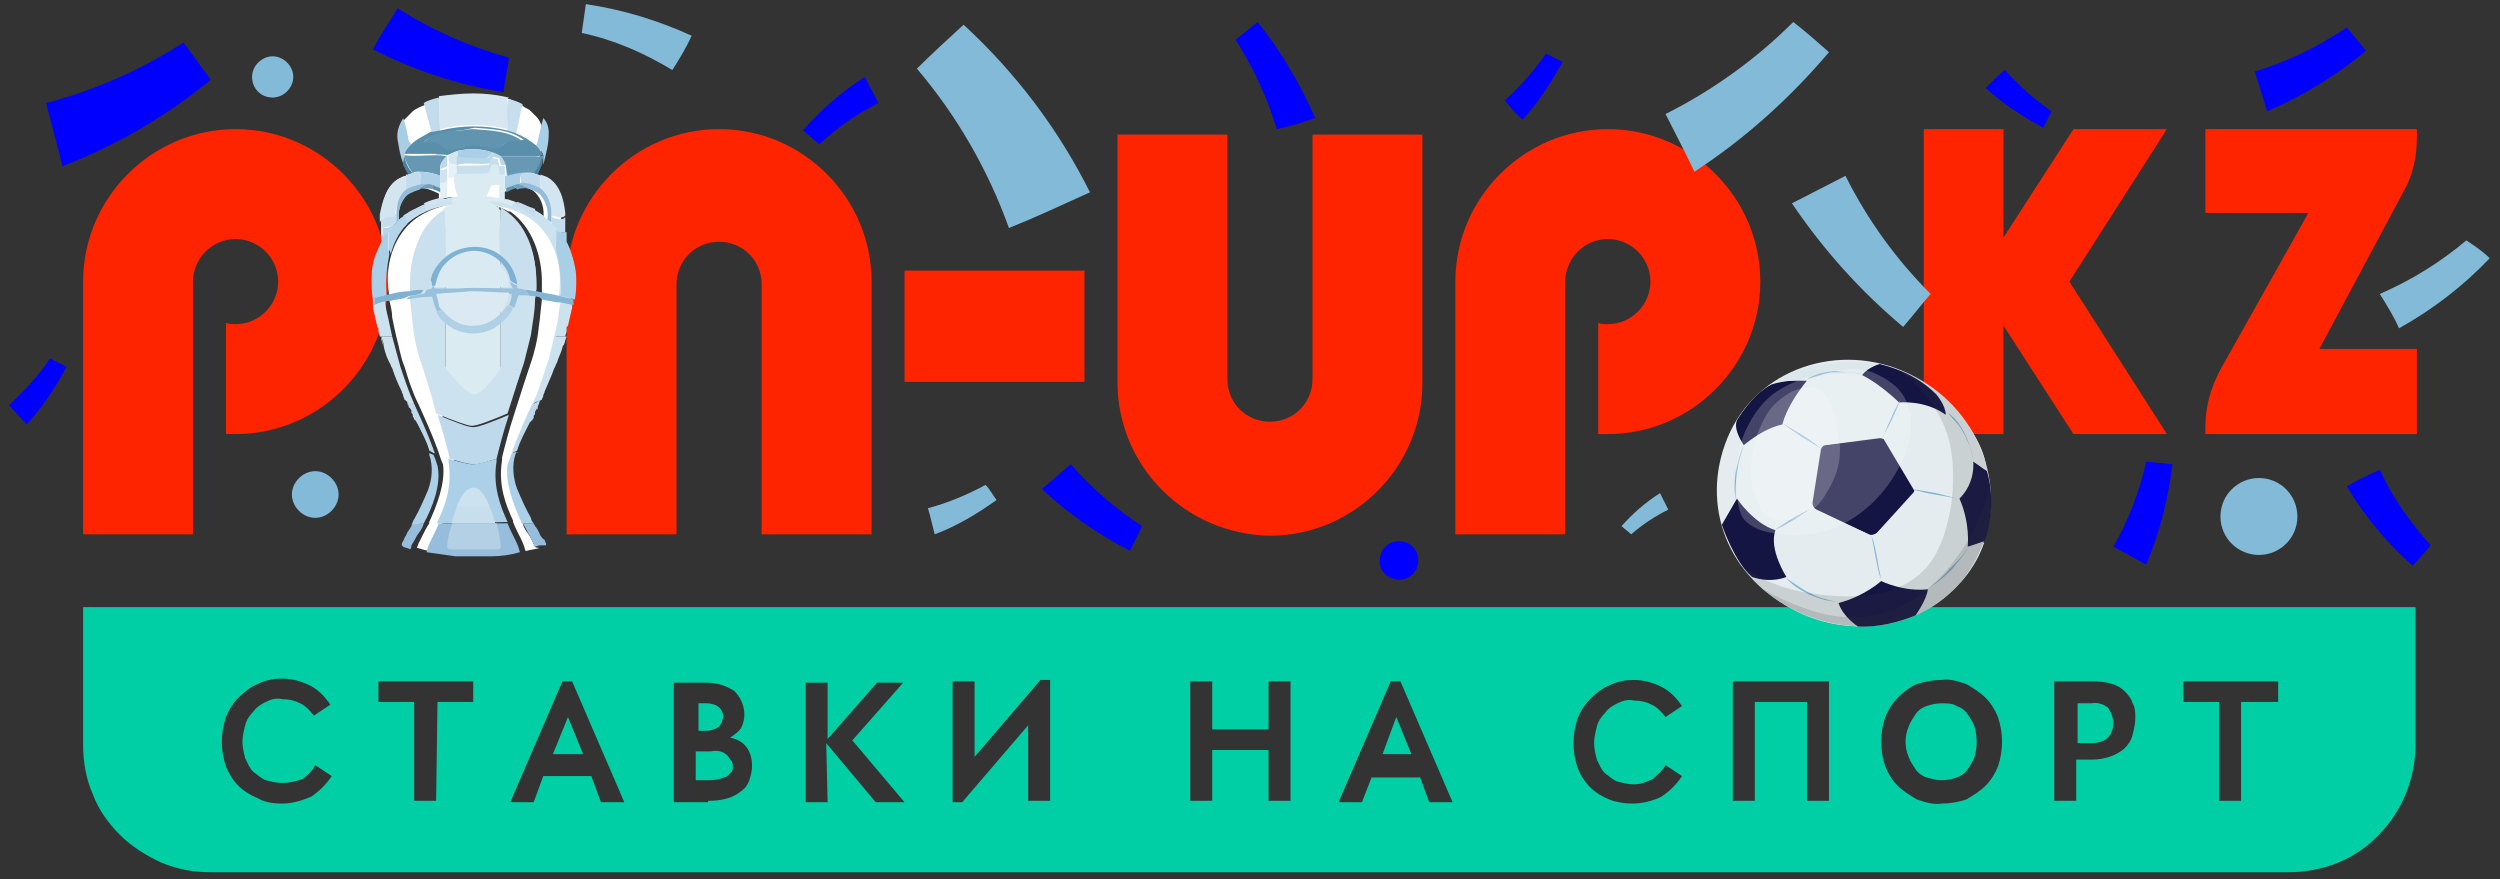 <svg width="182" height="64" viewBox="0 0 182 64" fill="none" xmlns="http://www.w3.org/2000/svg">
<rect x="0" y="0" width="182" height="64" fill="#333333" stroke="none"/>
<g clip-path="url(#clip0_429_656)">
<path d="M78.95 27.8V19.7H65.85V27.8H78.95Z" fill="#FF2400"/>
<path d="M17.15 31.6C23.25 31.6 28.25 26.6 28.25 20.5C28.25 14.4 23.25 9.4 17.15 9.4C11.05 9.4 6.05 14.4 6.05 20.5V38.9H14.05V31.1V20.5C14.05 18.8 15.45 17.4 17.15 17.4C18.85 17.4 20.25 18.8 20.25 20.5C20.25 22.2 18.85 23.6 17.15 23.6C16.95 23.6 16.65 23.6 16.45 23.5V31.6C16.65 31.6 16.85 31.6 17.15 31.6Z" fill="#FF2400"/>
<path d="M117.05 31.6C123.15 31.6 128.15 26.6 128.15 20.5C128.15 14.4 123.15 9.4 117.05 9.4C110.95 9.4 105.95 14.4 105.95 20.5V38.9H113.95V31.6V20.5C113.95 18.8 115.35 17.4 117.05 17.4C118.75 17.4 120.15 18.8 120.15 20.5C120.15 22.2 118.75 23.6 117.05 23.6C116.85 23.6 116.55 23.6 116.35 23.5V31.6C116.55 31.6 116.85 31.6 117.05 31.6Z" fill="#FF2400"/>
<path d="M63.45 20.5V38.9H55.45V20.7C55.45 19.9 55.15 19.1 54.55 18.5C53.95 17.9 53.15 17.6 52.35 17.6C51.55 17.6 50.75 17.9 50.15 18.5C49.55 19.1 49.25 19.9 49.25 20.7V31.1V38.9H41.25V20.5C41.25 14.4 46.25 9.4 52.35 9.4C58.45 9.4 63.45 14.4 63.45 20.5Z" fill="#FF2400"/>
<path d="M81.35 27.8V9.8H89.35V17.2V27.6C89.35 28.4 89.65 29.2 90.25 29.8C90.85 30.4 91.65 30.7 92.45 30.7C93.25 30.7 94.05 30.4 94.65 29.8C95.25 29.2 95.55 28.4 95.55 27.6V9.8H103.55V27.9C103.55 34 98.55 39 92.45 39C86.35 38.9 81.35 34 81.35 27.8Z" fill="#FF2400"/>
<path d="M150.95 31.6L145.85 23.7V31.6H140.05V9.4H145.85V17.3L150.95 9.4H157.75L150.65 20.5L157.75 31.6H150.95Z" fill="#FF2400"/>
<path d="M160.55 31.1C160.55 29.6 160.95 28.2 161.65 26.9L168.05 15.5H160.55V9.4H175.95V10C175.95 11.4 175.65 12.8 174.95 14L168.85 25.4H175.95V31.6H160.55V31.1Z" fill="#FF2400"/>
<path d="M6.05 44.2H175.45H175.85V54.2C175.85 56.7 174.85 59.1 173.15 60.8C171.45 62.6 169.05 63.5 166.55 63.5H15.35C14.15 63.5 12.95 63.3 11.75 62.8C10.65 62.3 9.55 61.6 8.75 60.8C7.85 59.9 7.15 58.9 6.75 57.8C6.25 56.7 6.05 55.4 6.05 54.2V44.2ZM20.55 58.5C21.25 58.5 21.95 58.3 22.65 58C23.25 57.6 23.75 57.1 24.15 56.5L22.95 55.7C22.75 56.1 22.45 56.4 22.05 56.7C21.45 56.9 21.05 57 20.55 57C20.15 57 19.75 56.9 19.35 56.8C19.05 56.7 18.75 56.4 18.45 56.2C18.15 55.9 18.05 55.6 17.85 55.2C17.75 54.8 17.65 54.4 17.65 54C17.65 53.6 17.75 53.2 17.85 52.8C17.95 52.4 18.15 52.1 18.45 51.8C18.65 51.5 18.95 51.3 19.35 51.1C19.75 50.9 20.15 50.8 20.55 50.9C21.05 50.9 21.45 51 21.85 51.2C22.25 51.4 22.55 51.7 22.85 52.1L24.05 51.3C23.65 50.7 23.15 50.2 22.55 49.9C21.95 49.6 21.25 49.4 20.55 49.4C19.95 49.4 19.35 49.5 18.75 49.8C18.25 50 17.75 50.4 17.35 50.8C16.95 51.2 16.65 51.7 16.45 52.2C16.25 52.8 16.15 53.4 16.15 54C16.15 54.6 16.25 55.2 16.45 55.8C16.65 56.3 16.95 56.8 17.35 57.2C17.75 57.6 18.25 57.9 18.75 58.1C19.25 58.4 19.85 58.5 20.55 58.5ZM31.85 51.1H34.45V49.6H27.55V51.1H30.15V58.3H31.75L31.85 51.1ZM43.05 56.5L43.75 58.4H45.45L41.65 49.6H40.95L37.15 58.4H38.85L39.55 56.5H43.05ZM51.55 58.3C52.55 58.3 53.35 58.1 53.95 57.6C54.25 57.4 54.45 57.1 54.55 56.8C54.65 56.5 54.75 56.1 54.75 55.8C54.75 55.3 54.65 54.8 54.35 54.4C54.05 54 53.65 53.8 53.15 53.7C53.45 53.5 53.75 53.3 53.95 53C54.15 52.6 54.25 52.1 54.15 51.6C54.05 51.1 53.85 50.7 53.45 50.3C52.85 49.9 52.15 49.7 51.45 49.7H49.05V58.4H51.55V58.3ZM60.15 54.1L63.75 58.4H65.85L62.05 53.9L65.75 49.7H63.85L60.25 53.8V49.7H58.65V58.4H60.25L60.15 54.1ZM74.85 58.3H76.45V49.5H75.75L70.95 55.1V49.6H69.35V58.4H70.05L74.85 52.8V58.3ZM92.35 58.3H93.95V49.6H92.35V53.1H88.25V49.6H86.65V58.3H88.25V54.6H92.35V58.3ZM103.35 56.5L104.05 58.4H105.75L101.95 49.6H101.25L97.45 58.4H99.15L99.85 56.6H103.35V56.5ZM118.85 58.5C119.55 58.5 120.35 58.3 120.95 58C121.55 57.6 122.05 57.1 122.45 56.5L121.25 55.7C121.05 56.1 120.65 56.4 120.35 56.7C119.95 56.9 119.45 57.1 118.95 57.1C118.55 57.1 118.15 57 117.75 56.9C117.45 56.8 117.15 56.5 116.85 56.3C116.55 56 116.45 55.7 116.25 55.3C116.15 54.9 116.05 54.5 116.05 54.1C116.05 53.7 116.15 53.3 116.25 52.9C116.35 52.5 116.55 52.2 116.85 51.9C117.05 51.6 117.35 51.4 117.75 51.2C118.15 51 118.55 50.9 118.95 51C119.45 51 119.85 51.1 120.25 51.3C120.65 51.5 120.95 51.8 121.25 52.2L122.45 51.4C122.05 50.8 121.55 50.3 120.95 50C120.35 49.7 119.65 49.5 118.95 49.5C118.35 49.5 117.75 49.6 117.15 49.9C116.65 50.1 116.15 50.5 115.75 50.9C115.35 51.3 115.05 51.8 114.85 52.3C114.65 52.9 114.55 53.5 114.55 54.1C114.55 54.7 114.65 55.3 114.85 55.9C115.05 56.4 115.35 56.9 115.75 57.3C116.15 57.7 116.65 58 117.15 58.2C117.65 58.4 118.25 58.5 118.85 58.5ZM131.55 58.3H133.15V49.6H126.15V58.3H127.75V51.1H131.55V58.3ZM144.55 57.2C144.95 56.8 145.25 56.3 145.45 55.8C145.65 55.2 145.75 54.6 145.75 54C145.75 53.4 145.65 52.8 145.45 52.2C145.25 51.7 144.95 51.2 144.55 50.8C144.15 50.4 143.65 50.1 143.15 49.8C142.55 49.6 141.95 49.4 141.35 49.5C140.75 49.5 140.15 49.6 139.55 49.8C139.05 50 138.55 50.4 138.15 50.8C137.75 51.2 137.45 51.7 137.25 52.2C137.05 52.8 136.95 53.4 136.95 54C136.95 54.6 137.05 55.2 137.25 55.8C137.45 56.3 137.75 56.8 138.15 57.2C138.55 57.6 139.05 57.9 139.55 58.2C140.15 58.4 140.75 58.6 141.35 58.5C141.95 58.5 142.55 58.4 143.15 58.2C143.65 57.9 144.15 57.6 144.55 57.2ZM152.25 55.3C153.25 55.3 154.05 55 154.65 54.5C154.95 54.2 155.15 53.9 155.25 53.5C155.35 53.1 155.45 52.7 155.45 52.3C155.45 51.9 155.45 51.5 155.25 51.2C155.15 50.8 154.85 50.5 154.65 50.3C154.15 49.8 153.35 49.6 152.25 49.6H149.55V58.3H151.15V55.3H152.25ZM163.15 51.1H165.85V49.6H158.95V51.1H161.55V58.3H163.15V51.1ZM142.45 51.4C142.75 51.5 143.05 51.7 143.25 52C143.45 52.3 143.65 52.6 143.75 52.9C143.95 53.6 143.95 54.4 143.75 55.1C143.65 55.4 143.45 55.7 143.25 56C143.05 56.3 142.75 56.5 142.45 56.6C142.15 56.7 141.75 56.8 141.35 56.8C140.95 56.8 140.65 56.7 140.25 56.6C139.95 56.5 139.65 56.3 139.45 56C139.25 55.7 139.05 55.4 138.95 55.1C138.65 54.4 138.65 53.6 138.95 52.9C139.05 52.6 139.25 52.3 139.45 52C139.65 51.7 139.95 51.5 140.25 51.4C140.55 51.3 140.95 51.2 141.35 51.2C141.75 51.2 142.15 51.2 142.45 51.4ZM40.25 54.9H42.45L41.35 52.2L40.25 54.9ZM51.75 54.7H50.65V56.8H51.65C52.05 56.8 52.55 56.7 52.95 56.5C53.05 56.4 53.15 56.3 53.25 56.2C53.35 56.1 53.35 55.9 53.35 55.8C53.35 55.7 53.35 55.5 53.25 55.4C53.15 55.3 53.05 55.1 52.95 55C52.65 54.7 52.25 54.6 51.75 54.7ZM100.65 54.9H102.75L101.65 52.2L100.65 54.9ZM52.55 52.6C52.45 52.7 52.45 52.8 52.35 52.9C52.05 53.1 51.75 53.2 51.45 53.2H50.85V51.2H51.45C51.75 51.2 52.15 51.3 52.35 51.5C52.45 51.6 52.55 51.7 52.55 51.8C52.65 51.9 52.65 52.1 52.65 52.2C52.65 52.3 52.55 52.5 52.55 52.6ZM152.25 51.2H151.25V54.1H152.25C152.65 54.1 153.15 54 153.45 53.7C153.75 53.4 153.85 53 153.85 52.6C153.85 52.2 153.65 51.8 153.45 51.5C153.15 51.3 152.75 51.1 152.25 51.2Z" fill="#00CFA6"/>
<path d="M92.95 9.4C92.25 7.1 91.25 4.9 89.95 2.9C90.45 2.5 91.05 2 91.55 1.6C93.25 3.7 94.65 6.1 95.75 8.6C94.85 8.9 93.95 9.2 92.95 9.4Z" fill="#0000FF"/>
<path d="M73.45 16.6C71.95 12.4 69.65 8.4 66.75 5C67.85 3.9 68.95 2.9 70.15 1.8C73.95 5.3 77.05 9.4 79.35 14C77.35 14.9 75.45 15.8 73.45 16.6Z" fill="#82BAD8"/>
<path d="M109.55 7.3C110.65 6.3 111.65 5.2 112.55 3.9C112.95 4.1 113.35 4.3 113.75 4.5C112.95 6 111.95 7.5 110.85 8.7C110.35 8.3 109.95 7.8 109.55 7.3Z" fill="#0000FF"/>
<path d="M77.95 33.8C79.45 35.5 81.25 37.1 83.15 38.3C82.85 38.9 82.55 39.5 82.25 40.1C79.95 38.9 77.75 37.4 75.85 35.6C76.55 35 77.25 34.4 77.95 33.8Z" fill="#0000FF"/>
<path d="M67.55 37C69.05 36.6 70.45 36 71.75 35.3C72.05 35.6 72.25 36 72.55 36.4C71.15 37.4 69.65 38.3 68.05 38.9C67.85 38.2 67.75 37.6 67.55 37Z" fill="#82BAD8"/>
<path d="M145.95 5.1C146.95 6.2 148.05 7.2 149.35 8.1C149.15 8.5 148.95 8.9 148.75 9.3C147.25 8.5 145.75 7.5 144.55 6.4C145.05 5.9 145.45 5.5 145.95 5.1Z" fill="#0000FF"/>
<path d="M0.65 29.5C1.75 28.5 2.75 27.4 3.65 26.1C4.05 26.3 4.45 26.5 4.85 26.7C4.05 28.2 3.05 29.7 1.95 30.9C1.45 30.4 1.05 29.9 0.65 29.5Z" fill="#0000FF"/>
<path d="M173.25 34.2C174.15 36.2 175.45 38 176.95 39.7C176.55 40.2 176.05 40.7 175.65 41.2C173.75 39.5 172.15 37.6 170.85 35.4C171.55 35 172.35 34.6 173.25 34.2Z" fill="#0000FF"/>
<path d="M153.85 39.8C154.95 37.9 155.75 35.8 156.25 33.6C156.85 33.7 157.55 33.7 158.15 33.8C157.85 36.3 157.25 38.7 156.25 41.1C155.45 40.7 154.65 40.2 153.85 39.8Z" fill="#0000FF"/>
<path d="M63.95 7.5C62.35 8.3 60.95 9.3 59.65 10.5C59.25 10.2 58.85 9.8 58.45 9.5C59.75 8 61.25 6.7 62.95 5.6C63.25 6.2 63.65 6.9 63.95 7.5Z" fill="#0000FF"/>
<path d="M121.45 37.1C120.45 37.6 119.55 38.2 118.75 38.9C118.55 38.7 118.25 38.5 118.05 38.3C118.85 37.4 119.75 36.6 120.85 35.9C121.05 36.3 121.25 36.7 121.45 37.1Z" fill="#82BAD8"/>
<path d="M164.15 5.2C166.55 4.5 168.75 3.4 170.85 2C171.35 2.6 171.75 3.1 172.25 3.7C170.05 5.5 167.65 7 165.05 8.1C164.75 7.1 164.45 6.2 164.15 5.2Z" fill="#0000FF"/>
<path d="M134.35 12.8C135.95 16 138.05 18.9 140.55 21.4C139.85 22.2 139.25 23 138.55 23.8C135.45 21.2 132.75 18.2 130.45 14.8C131.85 14.1 133.15 13.4 134.35 12.8Z" fill="#82BAD8"/>
<path d="M3.35 7.5C6.85 6.6 10.25 5.1 13.35 3.1C14.05 4 14.65 4.9 15.35 5.8C12.05 8.5 8.45 10.6 4.55 12.1C4.15 10.5 3.75 9 3.35 7.5Z" fill="#0000FF"/>
<path d="M48.95 5.1C46.95 3.9 44.75 2.9 42.35 2.4C42.45 1.7 42.55 1 42.65 0.3C45.35 0.7 47.95 1.5 50.35 2.6C49.95 3.5 49.45 4.3 48.95 5.1Z" fill="#82BAD8"/>
<path d="M121.25 8.3C124.65 6.6 127.85 4.3 130.55 1.6C131.45 2.3 132.25 3 133.15 3.8C130.35 7.1 127.05 10.1 123.35 12.5C122.65 11 121.95 9.7 121.25 8.3Z" fill="#82BAD8"/>
<path d="M173.25 21.4C175.55 20.4 177.65 19.1 179.55 17.5C180.15 17.9 180.75 18.3 181.25 18.8C179.35 20.8 177.15 22.5 174.65 23.9C174.25 23 173.75 22.2 173.25 21.4Z" fill="#82BAD8"/>
<path d="M28.95 0.6C31.45 2.2 34.15 3.4 37.05 4.2C36.95 5 36.75 5.9 36.65 6.7C33.35 6.2 30.15 5.1 27.15 3.6C27.65 2.6 28.35 1.6 28.95 0.6Z" fill="#0000FF"/>
<path d="M164.45 40.4C165.95 40.4 167.25 39.2 167.25 37.6C167.25 36.1 166.05 34.8 164.45 34.8C162.95 34.8 161.65 36 161.65 37.6C161.65 39.2 162.95 40.4 164.45 40.4Z" fill="#82BAD8"/>
<path d="M101.85 42.2C102.65 42.2 103.25 41.6 103.25 40.8C103.25 40 102.65 39.4 101.85 39.4C101.05 39.4 100.45 40 100.45 40.8C100.35 41.5 101.05 42.2 101.85 42.2Z" fill="#0000FF"/>
<path d="M22.95 37.7C23.85 37.7 24.65 36.9 24.65 36C24.65 35.1 23.85 34.3 22.95 34.3C22.05 34.3 21.25 35.1 21.25 36C21.25 36.9 22.05 37.7 22.95 37.7Z" fill="#82BAD8"/>
<path d="M19.85 7.1C20.65 7.1 21.35 6.4 21.35 5.6C21.35 4.8 20.65 4.1 19.85 4.1C19.05 4.1 18.35 4.8 18.35 5.6C18.35 6.4 18.95 7.1 19.85 7.1Z" fill="#82BAD8"/>
<path d="M144.05 40.3C141.85 45.1 136.05 47 130.85 44.5C125.75 42.1 123.75 36.8 125.75 31.9C127.85 26.8 133.95 24.8 138.95 27.2C144.05 29.6 146.35 35.5 144.05 40.3Z" fill="#E4ECEF"/>
<path d="M136.85 31.9L132.95 32.4C132.75 32.4 132.55 32.6 132.55 32.8L131.95 36.6C131.95 36.8 132.05 37 132.25 37.1L136.05 38.9C136.25 39 136.45 38.9 136.65 38.8L139.25 36C139.35 35.8 139.45 35.6 139.35 35.4L137.45 32.1C137.15 32 137.05 31.9 136.85 31.9Z" fill="#151544"/>
<path d="M132.55 32.5L129.75 30.8C128.55 31.2 127.85 31.5 126.95 32.3C126.55 33.3 126.25 35 126.35 36.2C127.05 37.2 127.95 38.1 129.15 38.5L131.75 36.9L132.55 32.5Z" fill="#E4ECEF"/>
<path d="M139.35 35.8L142.65 36.4C143.15 37.5 143.35 38.8 143.25 39.9C142.75 40.9 141.45 42.1 140.45 42.8C139.25 42.9 138.15 42.7 136.95 42.2L136.45 39L139.35 35.8Z" fill="#E4ECEF"/>
<path d="M137.05 31.8L138.25 29.2C137.45 28.3 136.55 27.7 135.55 27.2C134.45 27 132.45 27.1 131.55 27.6C130.85 28.5 129.95 29.6 129.85 30.7L132.75 32.4L137.05 31.8Z" fill="#E4ECEF"/>
<path d="M131.85 37L129.15 38.6C128.85 39.2 129.35 40.9 129.95 42C130.85 42.8 132.55 43.7 133.75 43.8C134.95 43.5 135.95 43.1 136.85 42.2L136.25 39L131.85 37Z" fill="#E4ECEF"/>
<path d="M139.35 35.7L142.65 36.4C143.35 35.7 143.65 34.7 143.65 33.7C143.55 32.3 142.65 30.9 141.75 30.2C140.85 29.6 139.45 29.2 138.35 29.3L137.15 32L139.35 35.7Z" fill="#E4ECEF"/>
<path d="M131.55 27.7C131.55 27.7 130.05 27.6 128.95 28C127.55 28.7 126.45 30.6 126.45 30.6C126.15 31.3 126.95 32.4 126.95 32.4C127.95 31.6 128.85 31.1 129.75 30.9C130.05 29.8 130.75 28.7 131.55 27.7Z" fill="#151544"/>
<path d="M126.45 36.3C126.45 36.3 127.65 38.1 129.25 38.6C128.75 40 130.05 42 130.05 42C130.05 42 128.95 42.5 127.55 42C126.25 40.9 125.35 38.2 125.35 38.2L126.45 36.3Z" fill="#151544"/>
<path d="M127.55 42.1C127.55 42.1 128.95 42.5 130.05 42.1C132.05 43.9 133.85 43.9 133.85 43.9C133.85 43.9 133.95 44.8 135.25 45.6C130.35 45.5 127.55 42.1 127.55 42.1Z" fill="#E4ECEF"/>
<path d="M139.45 44.8C139.45 44.8 140.25 43.7 140.35 42.9C138.55 43.1 136.95 42.3 136.95 42.3C136.95 42.3 135.75 43.4 133.85 43.9C134.15 44.9 135.25 45.6 135.25 45.6C136.65 45.7 138.25 45.3 139.45 44.8Z" fill="#151544"/>
<path d="M144.45 39.5L143.25 39.9C143.25 39.9 142.05 41.9 140.45 42.8C140.35 43.6 139.55 44.7 139.55 44.7C139.55 44.7 143.15 43.3 144.45 39.5Z" fill="#E4ECEF"/>
<path d="M144.65 34.3L143.65 33.6C143.65 33.6 143.85 35.1 142.65 36.3C143.45 38.1 143.25 39.8 143.25 39.8L144.45 39.4C144.45 39.5 145.45 37 144.65 34.3Z" fill="#151544"/>
<path d="M140.95 28.5C140.95 28.5 141.65 29.2 141.65 30C143.75 32.1 143.55 33.5 143.55 33.5L144.55 34.2C144.65 34.3 144.75 31.8 140.95 28.5Z" fill="#E4ECEF"/>
<path d="M136.85 26.5C136.85 26.5 136.05 26.7 135.55 27.3C136.95 28 138.25 29.3 138.25 29.3C138.25 29.3 140.15 29.1 141.65 30.2C141.65 29.5 140.95 28.7 140.95 28.7C139.85 27.6 138.45 26.9 136.85 26.5Z" fill="#151544"/>
<path d="M129.05 27.9C129.05 27.9 131.75 25.8 136.85 26.5C136.15 26.4 135.55 27.3 135.55 27.3C133.95 27.1 132.65 27.2 131.55 27.7C130.65 27.7 129.75 27.7 129.05 27.9Z" fill="#DCE7EB"/>
<path d="M138.35 29.1C138.15 29.6 137.95 30.1 137.75 30.5C137.55 31 137.25 31.4 137.05 31.9C137.25 31.4 137.45 30.9 137.65 30.5C137.85 30 138.05 29.6 138.35 29.1Z" fill="#85B5D5"/>
<path d="M139.25 35.6C139.85 35.7 140.35 35.8 140.95 35.9C141.45 36 142.05 36.2 142.55 36.3C141.95 36.2 141.45 36.1 140.85 36C140.25 35.9 139.75 35.8 139.25 35.6Z" fill="#85B5D5"/>
<path d="M143.65 33.6C143.65 33.3 143.55 32.9 143.45 32.6C143.35 32.3 143.15 32 143.05 31.7C142.85 31.4 142.75 31.1 142.45 30.8C142.15 30.5 142.05 30.3 141.75 30C142.35 30.4 142.75 31 143.05 31.6C143.35 32.3 143.65 32.9 143.65 33.6Z" fill="#85B5D5"/>
<path d="M135.55 27.2C135.25 27.2 134.85 27.1 134.55 27.1C134.25 27.1 133.85 27.1 133.55 27.1C133.25 27.1 132.85 27.2 132.55 27.3C132.25 27.4 131.85 27.5 131.55 27.6C132.15 27.2 132.85 27.1 133.55 27C134.15 27.1 134.85 27.1 135.55 27.2Z" fill="#85B5D5"/>
<path d="M126.95 32.4C126.85 32.7 126.75 33 126.65 33.4C126.55 33.7 126.55 34 126.45 34.4C126.35 35.1 126.35 35.7 126.35 36.4C126.25 35.7 126.25 35.1 126.35 34.4C126.55 33.6 126.65 33 126.95 32.4Z" fill="#85B5D5"/>
<path d="M143.25 39.9C142.95 40.5 142.45 41 142.05 41.5C141.55 42 141.05 42.4 140.45 42.8C140.95 42.4 141.55 41.9 141.95 41.4C142.15 41.2 142.45 40.9 142.65 40.7C142.85 40.5 143.05 40.2 143.25 39.9Z" fill="#85B5D5"/>
<path d="M130.05 42.1C130.35 42.3 130.65 42.5 130.95 42.7C131.25 42.9 131.55 43.1 131.85 43.2C132.15 43.4 132.45 43.5 132.85 43.6C133.15 43.7 133.55 43.8 133.85 43.8C133.15 43.8 132.45 43.6 131.75 43.3C131.15 43 130.45 42.6 130.05 42.1Z" fill="#85B5D5"/>
<path d="M129.75 30.8C130.25 31.1 130.75 31.4 131.25 31.7C131.75 32 132.25 32.4 132.65 32.7C132.15 32.4 131.65 32.1 131.15 31.8C130.75 31.5 130.25 31.2 129.75 30.8Z" fill="#85B5D5"/>
<path d="M129.15 38.6C129.65 38.3 130.05 38 130.55 37.7C131.05 37.4 131.55 37.2 132.05 36.9C131.55 37.2 131.15 37.5 130.65 37.8C130.15 38.1 129.65 38.4 129.15 38.6Z" fill="#85B5D5"/>
<path d="M136.95 42.2C136.75 41.7 136.65 41.1 136.55 40.6C136.45 40.1 136.35 39.5 136.25 39C136.45 39.5 136.55 40.1 136.65 40.6C136.75 41.2 136.85 41.7 136.95 42.2Z" fill="#85B5D5"/>
<path opacity="0.15" d="M138.95 27.2C138.75 27.1 138.55 27 138.35 27C140.15 28.4 141.45 30.2 141.95 32.3C142.25 33.7 142.25 35.2 142.05 36.7C141.75 38.6 141.15 40.6 139.75 41.8C138.15 43.2 135.95 43.5 133.85 43.4C131.95 43.3 130.15 43 128.45 42.2C127.85 41.9 127.35 41.6 126.75 41.2C127.75 42.6 129.15 43.7 130.85 44.5C136.15 47 141.85 45.1 144.05 40.3C146.35 35.6 144.05 29.6 138.95 27.2Z" fill="#36393B"/>
<path opacity="0.15" d="M144.05 40.3C144.85 38.6 145.05 36.8 144.85 35.1C144.85 35.3 144.85 35.5 144.75 35.7C144.55 36.9 143.95 38.1 143.35 39.2C141.85 41.8 139.45 44.2 136.45 44.8C134.75 45.1 133.05 44.9 131.45 44.3C130.25 43.9 129.25 43.4 128.15 42.8C128.95 43.5 129.75 44.1 130.75 44.5C136.05 47 141.85 45.1 144.05 40.3Z" fill="#36393B"/>
<path opacity="0.2" d="M133.35 27C131.95 27.3 130.55 27.7 129.35 28.5C128.15 29.3 127.35 30.6 126.85 31.9C126.35 33.3 126.35 34.7 126.45 36.2C126.55 36.8 126.65 37.5 127.05 37.9C127.55 38.4 128.25 38.7 129.05 38.8C130.25 39 131.55 39 132.75 38.7C135.25 38 137.35 36 138.45 33.6C139.05 32.4 139.35 31 138.95 29.7C138.65 28.5 137.75 27.8 136.75 27.3C135.55 26.7 134.65 26.8 133.35 27Z" fill="white"/>
<path opacity="0.2" d="M128.95 29.7C128.45 30.3 128.15 31.1 127.85 31.8C127.35 33.5 127.25 35.4 128.15 36.9C128.35 37.2 128.45 37.5 128.75 37.6C129.05 37.8 129.45 37.9 129.75 37.9C130.55 37.9 131.35 37.6 131.95 37.1C132.35 36.8 132.75 36.3 132.95 35.9C133.55 35 133.95 33.9 133.95 32.8C133.95 32 133.75 31.3 133.65 30.6C133.55 30 133.35 29.5 133.05 29C132.85 28.7 132.65 28.4 132.25 28.3C131.65 28 131.05 28.3 130.45 28.5C129.95 28.8 129.35 29.2 128.95 29.7Z" fill="white"/>
<path d="M39.65 15.8C39.45 15.6 39.25 15.5 38.95 15.3C39.25 15.5 39.45 15.7 39.65 15.8Z" fill="white"/>
<path d="M29.75 29.6C29.75 29.5 29.65 29.4 29.65 29.4C29.75 29.4 29.75 29.5 29.75 29.6Z" fill="white"/>
<path d="M30.05 30.1C29.95 30 29.95 30 30.05 30.1V30.1Z" fill="white"/>
<path d="M37.65 32.9V33C37.55 32.9 37.65 32.9 37.65 32.9Z" fill="white"/>
<path d="M29.05 16C28.95 15.3 29.15 14.6 29.65 14.1C29.95 13.9 30.25 13.8 30.55 13.7C30.75 13.7 31.05 13.7 31.25 13.8C31.55 13.9 31.75 14 31.95 14.1C31.95 14.2 31.95 14.4 31.95 14.5C31.95 14.5 31.95 14.5 32.05 14.5C32.45 14.4 32.95 14.3 32.95 14.4C33.35 14.4 33.75 14.4 34.25 14.4C34.75 14.4 35.25 14.4 35.55 14.4C35.65 14.4 36.15 14.5 36.45 14.5C36.45 14.5 36.45 14.5 36.55 14.5C36.55 14.5 36.55 14.5 36.65 14.5C36.65 14.4 36.65 14.2 36.65 14C36.85 13.9 37.15 13.8 37.35 13.7C37.55 13.7 37.85 13.6 38.05 13.6C38.35 13.6 38.75 13.8 38.95 14C39.45 14.5 39.65 15.2 39.55 15.9C40.15 16.4 40.55 17 40.95 17.6C40.95 17.5 40.95 17.5 40.85 17.5C40.85 17.3 40.85 17 40.85 16.8V15.7C40.85 15.6 40.85 15.5 40.85 15.5C40.75 14.5 40.45 13.4 39.55 12.9C39.35 12.8 39.25 12.7 39.05 12.7L38.85 12.6C39.05 12.4 39.15 12.2 39.15 11.9V11.8V12C39.35 11.3 39.55 10.5 39.55 9.7C39.55 9.3 39.35 8.9 39.15 8.6C38.95 8.4 38.75 8.2 38.55 8C38.35 7.9 38.15 7.8 38.05 7.7C37.95 7.6 37.85 7.6 37.65 7.5C37.35 7.3 37.05 7.2 36.65 7.1C36.45 7 35.85 6.9 35.35 6.9C35.15 6.9 34.85 6.9 34.45 6.9C33.55 6.9 33.15 7 33.15 7C32.75 7 32.35 7 31.95 7.2C31.65 7.3 31.25 7.4 30.95 7.6C30.85 7.7 30.75 7.7 30.55 7.8C30.35 7.9 30.15 8 30.05 8.1C29.85 8.3 29.65 8.5 29.45 8.7C29.15 9 29.05 9.4 29.05 9.8C29.05 10.6 29.25 11.3 29.45 12.1V12C29.55 12.2 29.65 12.5 29.75 12.7L29.55 12.8C29.35 12.9 29.25 12.9 29.05 13C28.15 13.5 27.85 14.6 27.75 15.6C27.75 15.7 27.75 15.8 27.75 15.8C27.75 16.2 27.75 16.5 27.75 16.9C27.75 17.1 27.75 17.3 27.75 17.5C28.15 16.9 28.55 16.4 29.05 16Z" fill="white"/>
<path d="M39.15 29.7C39.15 29.7 39.15 29.8 39.05 29.8C39.05 29.8 39.05 29.7 39.15 29.7Z" fill="white"/>
<path d="M38.95 39.8C38.95 39.8 38.95 39.7 38.85 39.6C38.75 39.4 38.65 39.2 38.55 39C38.35 38.7 38.15 38.5 38.05 38.1C38.05 38.1 38.05 38.1 38.05 38C37.55 37 36.85 35.2 37.05 33.8C37.15 33.5 37.25 33.2 37.35 33C37.35 32.9 37.45 32.8 37.45 32.7C37.85 31.6 38.35 30.5 38.85 29.4C39.25 28.5 39.55 27.6 39.85 26.7C40.05 26 40.25 25.2 40.45 24.5C40.55 24 40.65 23.6 40.75 23.1C40.85 22.7 40.95 22.3 40.95 21.9C41.05 21.5 41.05 21.1 41.05 20.7C41.05 19.3 40.75 17.8 39.85 16.7C39.05 15.7 37.85 15.1 36.65 14.9C35.95 14.8 35.35 14.7 34.65 14.7C33.95 14.7 33.35 14.8 32.65 14.9C31.35 15.2 30.25 15.7 29.45 16.7C28.55 17.8 28.15 19.3 28.25 20.7C28.25 21.1 28.35 21.5 28.35 21.9C28.45 22.3 28.55 22.7 28.55 23.1C28.65 23.6 28.75 24.1 28.85 24.5C29.05 25.2 29.15 26 29.45 26.7C29.75 27.7 30.05 28.6 30.45 29.4C30.95 30.5 31.45 31.6 31.85 32.7C31.85 32.8 31.95 32.9 31.95 33C32.05 33.3 32.15 33.6 32.25 33.8C32.45 35.2 31.75 36.9 31.25 38C31.25 38 31.25 38 31.25 38.1C31.05 38.4 30.95 38.6 30.75 39C30.65 39.2 30.55 39.4 30.45 39.6C30.45 39.7 30.35 39.8 30.35 39.9C30.45 39.9 30.45 39.9 30.45 39.9C30.75 40 31.05 40.1 31.35 40.1C31.55 39.3 31.85 39 32.25 38V37.9C32.75 36.8 33.35 35.3 33.05 33.5C33.05 33.4 33.05 33.4 33.05 33.3C32.85 32.5 32.55 31.3 32.15 30.1C31.65 28.5 31.15 27 31.05 26.4C31.05 26.4 30.85 25.6 30.55 24.4C30.45 23.6 30.25 22.7 30.25 21.8C30.25 21.4 30.25 20.9 30.25 20.5C30.25 18.8 30.85 16.6 32.55 15.4C32.65 15.3 32.75 15.3 32.85 15.2C33.45 14.9 34.05 14.7 34.85 14.7C35.55 14.8 36.25 15 36.85 15.3C36.95 15.4 37.05 15.4 37.15 15.4C38.85 16.6 39.45 18.8 39.45 20.5C39.45 21 39.45 21.4 39.45 21.8C39.35 22.8 39.25 23.7 39.15 24.4C38.95 25.6 38.65 26.4 38.65 26.4C38.45 27 37.95 28.5 37.45 30.1C37.05 31.3 36.75 32.5 36.55 33.3C36.55 33.4 36.55 33.4 36.55 33.5C36.25 35.4 36.85 36.8 37.35 37.9V38C37.75 39 38.05 39.3 38.25 40.1H38.35C38.65 40 38.95 40 39.25 39.9H39.35C38.95 39.9 38.95 39.8 38.95 39.8Z" fill="white"/>
<path d="M29.45 28.8C29.55 29 29.55 29.1 29.65 29.3C29.65 29.2 29.55 29.2 29.55 29.1C29.55 29.1 29.55 28.9 29.45 28.8Z" fill="white"/>
<path d="M27.65 24.1C27.75 24.5 27.85 24.9 27.95 25.3C27.85 25 27.75 24.8 27.75 24.5C27.75 24.3 27.75 24.2 27.65 24.1Z" fill="white"/>
<path d="M31.95 38.1C31.55 39.1 31.25 39.4 31.05 40.2C31.75 40.3 32.45 40.4 33.15 40.5C33.15 40.5 33.65 40.5 34.45 40.5C34.75 40.5 35.05 40.5 35.35 40.5C35.55 40.5 35.75 40.5 35.75 40.5C36.45 40.5 37.15 40.4 37.85 40.2C37.65 39.4 37.35 39.1 36.95 38.1H31.95Z" fill="#96BEDC"/>
<path d="M30.35 39C30.55 38.7 30.75 38.5 30.85 38.1H30.05C30.05 38.2 29.95 38.2 29.95 38.3C29.85 38.5 29.65 38.7 29.55 39C29.45 39.1 29.45 39.2 29.35 39.4C29.25 39.5 29.25 39.6 29.25 39.7C29.25 39.7 29.25 39.7 29.35 39.8C29.55 39.9 29.75 39.9 29.85 40C29.95 39.9 29.95 39.8 29.95 39.7C30.15 39.4 30.25 39.2 30.35 39Z" fill="#96BEDC"/>
<path d="M38.95 39.9C39.05 39.9 39.15 39.8 39.35 39.8C39.25 39.8 39.15 39.9 38.95 39.9Z" fill="#96BEDC"/>
<path d="M38.95 39.8V39.7C38.85 39.7 38.85 39.7 38.95 39.8Z" fill="#96BEDC"/>
<path d="M38.05 38.1C38.25 38.4 38.35 38.6 38.55 39C38.65 39.2 38.75 39.4 38.85 39.6V39.7C38.85 39.7 38.85 39.8 38.95 39.8C39.05 39.8 39.15 39.7 39.35 39.7C39.35 39.7 39.35 39.7 39.45 39.7C39.45 39.7 39.45 39.7 39.55 39.7C39.55 39.7 39.55 39.7 39.65 39.7H39.75C39.75 39.7 39.75 39.7 39.75 39.6C39.75 39.5 39.65 39.4 39.65 39.3C39.45 39.2 39.45 39.1 39.35 39C39.25 38.8 39.15 38.5 38.95 38.3C38.95 38.2 38.85 38.2 38.85 38.1H38.05Z" fill="#96BEDC"/>
<path d="M36.95 38C36.45 36.9 35.85 35.4 36.15 33.6C36.15 33.5 36.15 33.5 36.15 33.4C35.45 33.6 34.85 33.8 34.45 33.8C34.05 33.8 33.35 33.6 32.65 33.4C32.65 33.5 32.65 33.5 32.65 33.6C32.95 35.5 32.35 36.9 31.85 38V38.1L36.95 38Z" fill="#ACD0E8"/>
<path d="M37.25 33C37.15 33.3 37.05 33.6 36.95 33.8C36.75 35.2 37.45 36.9 37.95 38C37.95 38 37.95 38 37.95 38.1H38.85C38.75 38 38.65 37.8 38.65 37.7C38.25 37 37.95 36.3 37.65 35.6C37.35 34.8 37.25 33.8 37.55 33V32.9C37.45 32.9 37.35 33 37.25 33Z" fill="#ACD0E8"/>
<path d="M30.85 38.1C31.45 37 32.15 35.3 31.85 33.9C31.75 33.6 31.65 33.3 31.55 33.1C31.45 33.1 31.35 33 31.25 33V33.1C31.55 34 31.45 34.9 31.15 35.7C30.85 36.4 30.55 37.1 30.15 37.8C30.05 37.9 30.05 38.1 29.95 38.2L30.85 38.1Z" fill="#ACD0E8"/>
<path d="M36.15 33.4C36.35 32.6 36.65 31.4 37.05 30.2C35.85 30.7 34.85 31.1 34.45 31.1C34.05 31.1 33.05 30.7 31.85 30.2C32.25 31.4 32.55 32.6 32.75 33.4C33.45 33.6 34.05 33.8 34.55 33.8C34.95 33.8 35.45 33.6 36.15 33.4Z" fill="#BED9EC"/>
<path d="M30.35 30.7C30.75 31.4 31.15 32.1 31.35 32.9C31.05 32.1 30.65 31.4 30.35 30.7Z" fill="#BED9EC"/>
<path d="M30.05 30.2C30.05 30.1 29.95 30.1 29.95 30C30.05 30.1 30.05 30.2 30.05 30.2Z" fill="#BED9EC"/>
<path d="M30.35 30.7C30.35 30.6 30.25 30.6 30.25 30.6C30.25 30.6 30.25 30.6 30.35 30.7Z" fill="#BED9EC"/>
<path d="M30.25 30.5C30.25 30.4 30.15 30.4 30.15 30.3C30.15 30.4 30.15 30.5 30.25 30.5Z" fill="#BED9EC"/>
<path d="M31.65 33C31.65 32.9 31.55 32.8 31.55 32.7C31.15 31.6 30.65 30.5 30.15 29.4C29.95 29.3 29.75 29.2 29.55 29.1C29.55 29.2 29.65 29.2 29.65 29.3C29.65 29.4 29.75 29.5 29.75 29.5V29.6C29.75 29.6 29.75 29.7 29.85 29.7C29.85 29.8 29.95 29.8 29.95 29.9V30C29.95 30.1 30.05 30.1 30.05 30.2C30.05 30.2 30.05 30.2 30.05 30.3C30.05 30.4 30.15 30.4 30.15 30.5C30.15 30.6 30.25 30.6 30.25 30.6C30.65 31.3 31.05 32 31.25 32.8C31.45 32.9 31.55 33 31.65 33Z" fill="#BED9EC"/>
<path d="M38.95 30.1C38.95 30.2 38.85 30.2 38.85 30.3C38.85 30.2 38.95 30.1 38.95 30.1Z" fill="#BED9EC"/>
<path d="M38.65 30.7C38.65 30.7 38.65 30.8 38.55 30.8C38.55 30.8 38.65 30.8 38.65 30.7Z" fill="#BED9EC"/>
<path d="M38.75 30.5C38.75 30.6 38.65 30.6 38.65 30.6C38.65 30.6 38.65 30.6 38.75 30.5Z" fill="#BED9EC"/>
<path d="M38.85 30.3C38.85 30.4 38.75 30.4 38.75 30.5C38.75 30.5 38.75 30.4 38.85 30.3Z" fill="#BED9EC"/>
<path d="M38.75 29.4C38.25 30.5 37.75 31.6 37.35 32.7C37.35 32.8 37.25 32.9 37.25 33C37.35 32.9 37.55 32.9 37.65 32.8C37.85 32.1 38.25 31.4 38.55 30.8C38.55 30.8 38.55 30.7 38.65 30.7C38.65 30.6 38.75 30.6 38.75 30.6C38.75 30.5 38.85 30.5 38.85 30.4C38.85 30.4 38.85 30.4 38.85 30.3C38.85 30.2 38.95 30.2 38.95 30.1C38.95 30.1 38.95 30.1 38.95 30C38.95 29.9 39.05 29.9 39.05 29.8C39.05 29.8 39.05 29.7 39.15 29.7V29.6C39.25 29.4 39.25 29.3 39.35 29.1C39.15 29.2 38.95 29.4 38.75 29.4Z" fill="#BED9EC"/>
<path d="M40.85 21.9C40.75 22.3 40.65 22.7 40.65 23.1C40.55 23.6 40.45 24.1 40.35 24.5H41.15C41.15 24.4 41.25 24.2 41.25 24.1C41.25 24 41.25 24 41.25 23.9C41.25 23.8 41.25 23.8 41.35 23.7C41.45 23.3 41.55 22.8 41.65 22.4C41.65 22.4 41.65 22.2 41.65 22.1C41.65 22.1 41.65 22.1 41.55 22.1H41.65V22V21.9V21.8L40.85 21.9Z" fill="#CDE2EF"/>
<path d="M28.55 24.5C28.45 24 28.35 23.6 28.25 23.1C28.15 22.7 28.05 22.3 28.05 21.9H27.15V22V22.1H27.25C27.25 22.1 27.25 22.1 27.15 22.1C27.15 22.2 27.15 22.3 27.15 22.4C27.25 22.8 27.35 23.3 27.45 23.7C27.45 23.8 27.45 23.8 27.55 23.9C27.55 24 27.55 24 27.55 24.1C27.55 24.2 27.65 24.4 27.65 24.5H28.55Z" fill="#CDE2EF"/>
<path d="M39.05 20.5C39.05 18.8 38.45 16.6 36.75 15.4C36.65 15.3 36.55 15.3 36.45 15.3V26.7C36.45 26.7 35.15 28.6 34.55 28.6C33.85 28.6 32.45 26.7 32.45 26.7V15.2C32.35 15.3 32.25 15.3 32.15 15.4C30.45 16.6 29.85 18.8 29.85 20.5C29.85 21 29.85 21.4 29.85 21.8C29.95 22.8 30.05 23.7 30.15 24.4C30.35 25.6 30.65 26.4 30.65 26.4C30.85 27 31.35 28.5 31.75 30.1C32.95 30.6 34.05 31 34.35 31C34.75 31 35.75 30.6 36.95 30.1C37.45 28.5 37.95 27 38.15 26.4C38.15 26.4 38.35 25.6 38.65 24.4C38.75 23.6 38.95 22.7 38.95 21.8C39.05 21.4 39.05 21 39.05 20.5Z" fill="#CDE2EF"/>
<path d="M30.15 29.4C29.75 28.5 29.45 27.6 29.15 26.7C28.95 26 28.75 25.2 28.55 24.5H27.75C27.85 24.8 27.95 25 27.95 25.3C28.05 25.7 28.15 26 28.35 26.4C28.45 26.5 28.45 26.7 28.55 26.8C28.75 27.4 28.95 27.9 29.25 28.5C29.25 28.6 29.35 28.7 29.35 28.8C29.35 28.9 29.45 29 29.45 29.1C29.75 29.3 29.95 29.4 30.15 29.4Z" fill="#CDE2EF"/>
<path d="M40.35 24.5C40.15 25.2 40.05 26 39.75 26.7C39.45 27.7 39.15 28.6 38.75 29.4C38.95 29.3 39.15 29.2 39.45 29.1C39.45 29 39.55 28.9 39.55 28.8C39.55 28.7 39.65 28.6 39.65 28.5C39.85 28 40.15 27.4 40.35 26.8C40.45 26.7 40.45 26.5 40.55 26.4C40.65 26 40.85 25.7 40.95 25.3C40.95 25.2 40.95 25.2 41.05 25.1C41.15 24.9 41.15 24.7 41.25 24.5H40.35Z" fill="#CDE2EF"/>
<path d="M41.85 20.2C41.85 19.5 41.75 18.8 41.45 18.2C41.35 18 41.35 17.9 41.25 17.7C40.95 17 40.45 16.5 39.85 16C39.75 15.9 39.75 15.9 39.65 15.8C39.45 15.6 39.25 15.5 38.95 15.3C38.95 15.3 38.95 15.3 38.85 15.3C38.75 15.3 38.75 15.2 38.65 15.2C38.15 14.9 37.55 14.7 36.95 14.5C36.95 14.5 36.95 14.5 36.85 14.5C36.85 14.5 36.85 14.5 36.75 14.5C36.75 14.5 36.75 14.5 36.65 14.5C36.25 14.4 35.75 14.3 35.75 14.4C35.35 14.4 34.95 14.4 34.45 14.4C33.95 14.4 33.45 14.4 33.15 14.4C33.05 14.4 32.55 14.5 32.25 14.5C32.25 14.5 32.25 14.5 32.15 14.5C32.05 14.5 32.05 14.5 32.05 14.5C30.85 14.8 29.95 15.3 29.15 15.9C28.65 16.4 28.15 16.9 27.85 17.5V17.6C27.75 17.8 27.65 18 27.55 18.3C27.35 18.9 27.15 19.6 27.15 20.3C27.15 20.7 27.15 21.1 27.15 21.5V21.6V21.7V22H28.05C27.95 21.6 27.95 21.2 27.95 20.8C27.95 19.4 28.25 17.9 29.15 16.8C29.95 15.8 31.15 15.2 32.35 15C33.05 14.9 33.65 14.8 34.35 14.8C35.05 14.8 35.65 14.9 36.35 15C37.65 15.3 38.75 15.8 39.55 16.8C40.45 17.9 40.85 19.4 40.75 20.8C40.75 21.2 40.65 21.6 40.65 22H41.55V21.9V21.8V21.7C41.55 21.6 41.55 21.6 41.55 21.6C41.75 21 41.75 20.6 41.85 20.2Z" fill="#CDE2EF"/>
<path d="M34.45 14.7C33.75 14.8 33.05 15 32.45 15.3V26.8C32.45 26.8 33.85 28.7 34.55 28.7C35.25 28.7 36.45 26.8 36.45 26.8V15.3C35.85 15 35.15 14.8 34.45 14.7Z" fill="#DBEBF2"/>
<path d="M34.45 35.5C33.95 35.5 33.55 36.1 33.25 36.9H35.65C35.35 36.1 34.95 35.5 34.45 35.5Z" fill="#CDE2EF"/>
<path d="M32.55 39.8C32.55 39.9 32.65 40 32.75 40H36.25C36.35 40 36.45 39.9 36.45 39.8C36.45 39.5 36.35 38.8 36.15 38.1H32.95C32.65 38.8 32.55 39.5 32.55 39.8Z" fill="#B4D0E4"/>
<path d="M36.05 38.1C35.95 37.7 35.85 37.3 35.65 36.9H33.25C33.15 37.3 32.95 37.7 32.85 38.1H36.05Z" fill="#C7DEED"/>
<path d="M34.45 6.8C35.35 6.8 36.15 6.9 37.05 7.1L36.95 7.2C36.85 7.9 36.95 8.7 36.95 9.4C35.35 9 33.65 9 32.05 9.4C31.95 8.6 32.05 7.8 31.95 7C32.75 6.9 33.65 6.8 34.45 6.8Z" fill="#D7E7F1"/>
<path d="M30.85 7.5C31.15 7.3 31.55 7.2 31.95 7.1C32.05 7.9 31.95 8.7 32.05 9.5C31.85 9.6 31.65 9.6 31.45 9.7C31.25 9 31.05 8.3 30.85 7.5Z" fill="#C3DCED"/>
<path d="M37.05 7.2C37.35 7.3 37.75 7.4 38.05 7.6C37.85 8.3 37.75 9.1 37.55 9.8C37.35 9.7 37.15 9.7 36.95 9.6C36.95 8.9 36.85 8.1 36.95 7.4L37.05 7.2Z" fill="#C6DEEE"/>
<path d="M28.95 10.2C28.85 9.6 29.05 9.1 29.35 8.6C29.55 9.1 29.65 9.7 29.75 10.2C29.75 10.3 29.85 10.4 29.95 10.5C29.75 10.7 29.55 10.9 29.45 11.2V11.3C29.45 11.5 29.35 11.7 29.35 11.9C29.15 11.4 29.05 10.8 28.95 10.2Z" fill="#A8CEE6"/>
<path d="M39.55 8.6C39.85 8.9 39.95 9.3 39.95 9.7C39.95 10.5 39.75 11.2 39.55 12C39.55 11.8 39.55 11.6 39.55 11.4C39.55 11.4 39.55 11.4 39.55 11.3C39.45 11 39.25 10.8 39.05 10.6C39.25 9.9 39.35 9.3 39.55 8.6ZM40.45 18.1C40.55 17.6 40.45 17.1 40.55 16.6L40.75 16.9H41.25C41.25 17.1 41.25 17.4 41.25 17.6C41.35 17.8 41.45 18 41.55 18.3C41.75 18.9 41.95 19.6 41.95 20.3C41.95 20.8 41.95 21.3 41.85 21.8C41.45 21.7 41.05 21.6 40.65 21.5H40.85C40.85 20.3 40.75 19.2 40.45 18.1Z" fill="#A9CFE7"/>
<path d="M32.05 9.5C33.65 9.1 35.35 9.1 36.95 9.5C37.15 9.6 37.35 9.6 37.55 9.7C38.05 9.9 38.55 10.2 39.05 10.6C39.25 10.8 39.45 11.1 39.55 11.3C39.35 11.3 39.15 11.4 38.95 11.4C38.45 11.4 37.95 11.4 37.35 11.4C37.05 11.4 36.75 11.4 36.45 11.4C36.25 11.3 36.05 11.2 35.85 11.1C35.05 10.8 34.05 10.8 33.25 11C33.05 11.1 32.75 11.2 32.55 11.3C32.25 11.2 31.95 11.3 31.65 11.2C30.95 11.2 30.15 11.2 29.45 11.2C29.55 10.9 29.75 10.7 29.95 10.5C30.35 10.1 30.85 9.9 31.35 9.6C31.65 9.6 31.85 9.5 32.05 9.5ZM33.35 9.5C32.45 9.6 31.55 9.8 30.85 10.3C31.15 10.3 31.55 10.2 31.85 10.3C32.15 10.4 32.35 10.7 32.65 10.8C33.35 10.9 33.95 10.5 34.65 10.5C35.25 10.5 35.75 10.9 36.35 10.7C36.65 10.6 36.85 10.3 37.15 10.2C37.45 10.1 37.75 10.2 38.15 10.2C37.15 9.4 35.75 9.4 34.55 9.3C34.05 9.4 33.65 9.5 33.35 9.5Z" fill="#598FAA"/>
<path d="M33.35 9.5C33.75 9.5 34.05 9.4 34.45 9.4C35.65 9.5 37.05 9.5 38.05 10.3C37.75 10.3 37.45 10.2 37.05 10.3C36.75 10.4 36.55 10.7 36.25 10.8C35.65 10.9 35.15 10.6 34.55 10.6C33.85 10.5 33.25 11 32.55 10.9C32.25 10.8 32.05 10.5 31.75 10.4C31.45 10.3 31.15 10.4 30.75 10.4C31.55 9.7 32.45 9.5 33.35 9.5Z" fill="#6094AF"/>
<path d="M33.25 11C34.05 10.8 35.05 10.8 35.85 11.1C35.75 11.2 35.65 11.4 35.45 11.5C34.65 11.5 33.95 11.5 33.15 11.5C33.25 11.3 33.25 11.2 33.25 11ZM36.85 12.8C37.45 12.5 38.15 12.5 38.75 12.6C38.55 12.6 38.25 12.6 37.95 12.7C37.85 12.9 37.85 13.2 37.85 13.4L37.65 13.5C37.55 13.5 37.45 13.6 37.25 13.6C37.05 13.7 36.85 13.7 36.75 13.8C36.75 13.5 36.75 13.2 36.75 13V12.8H36.85ZM28.25 16.9C28.25 17.4 28.15 18 28.35 18.5C28.15 19.5 28.05 20.5 28.15 21.5H28.35C27.95 21.6 27.55 21.7 27.15 21.8C27.05 21.3 27.05 20.8 27.05 20.3C27.05 19.6 27.15 18.9 27.45 18.3C27.55 18 27.85 17.6 27.75 17.3C27.85 17.1 28.05 17 28.25 16.9Z" fill="#AACFE7"/>
<path d="M32.65 11.3C32.85 11.2 33.05 11.1 33.35 11C33.35 11.2 33.35 11.3 33.35 11.5C33.35 11.7 33.35 11.9 33.35 12.1C33.15 12 32.95 12 32.75 12C32.65 11.7 32.65 11.5 32.65 11.3Z" fill="#D2E5F0"/>
<path d="M35.55 11.5C35.65 11.4 35.75 11.2 35.95 11.1C36.15 11.2 36.35 11.3 36.55 11.4C37.05 11.7 37.05 12.3 36.95 12.8V12.9C36.95 12.9 36.95 12.8 36.85 12.7C36.85 12.5 36.85 12.2 36.85 12H36.45C36.45 11.8 36.35 11.7 36.35 11.5C36.15 11.5 35.95 11.4 35.85 11.4C35.85 11.6 35.85 11.8 35.65 11.9C34.85 12 34.05 11.8 33.25 12V11.4C33.95 11.5 34.75 11.5 35.55 11.5Z" fill="#B9D7EB"/>
<path d="M29.45 11.4V11.3C30.15 11.4 30.95 11.3 31.65 11.3C31.95 11.3 32.25 11.3 32.55 11.4C32.25 11.6 31.95 12 32.05 12.4C32.05 12.5 32.05 12.7 32.05 12.8C31.55 12.6 31.05 12.5 30.45 12.5C30.35 12.5 30.15 12.5 30.05 12.6C29.75 12.2 29.55 11.8 29.45 11.4Z" fill="#6698B3"/>
<path d="M32.55 11.3V12.1C32.35 12.2 32.15 12.3 32.05 12.3C32.05 11.9 32.25 11.6 32.55 11.3Z" fill="#BDD9EC"/>
<path d="M36.45 11.4C36.75 11.4 37.05 11.4 37.35 11.4C37.85 11.4 38.35 11.4 38.95 11.4C39.15 11.4 39.35 11.4 39.55 11.3C39.55 11.3 39.55 11.3 39.55 11.4C39.45 11.9 39.25 12.3 38.95 12.6H38.85C38.25 12.5 37.55 12.6 36.95 12.8C36.85 12.3 36.85 11.7 36.45 11.4Z" fill="#6799B4"/>
<path d="M29.45 11.4C29.55 11.9 29.75 12.3 30.05 12.6C29.95 12.6 29.85 12.7 29.75 12.7C29.55 12.5 29.45 12.2 29.35 12C29.35 11.8 29.35 11.6 29.45 11.4ZM38.85 12.6C39.15 12.3 39.35 11.8 39.45 11.4C39.45 11.6 39.55 11.8 39.45 12C39.35 12.2 39.25 12.5 39.15 12.7C39.05 12.7 38.95 12.6 38.85 12.6Z" fill="#49839F"/>
<path d="M35.75 11.5C35.95 11.5 36.15 11.6 36.25 11.6C36.25 11.8 36.35 11.9 36.35 12.1H36.75C36.75 12.3 36.75 12.6 36.75 12.8H36.35C36.35 12.6 36.25 12.4 36.25 12.2C36.15 12.1 35.95 12.2 35.75 12.1C35.75 12.3 35.65 12.5 35.65 12.7C34.85 12.8 34.05 12.7 33.15 12.8C33.15 12.6 33.15 12.3 33.15 12.1C33.95 12 34.75 12.1 35.55 12C35.75 11.9 35.65 11.6 35.75 11.5Z" fill="#C7DFEE"/>
<path d="M32.65 11.9C32.85 11.9 33.05 11.9 33.25 12C33.25 12.2 33.25 12.5 33.25 12.7V13C33.05 12.9 32.85 12.9 32.65 13C32.65 12.7 32.65 12.4 32.65 12.1V11.9Z" fill="#E6F1F7"/>
<path d="M35.75 12C35.95 12 36.15 11.9 36.25 12.1C36.35 12.3 36.35 12.5 36.35 12.7H36.75C36.75 12.7 36.75 12.8 36.75 12.9C36.75 13.2 36.75 13.5 36.75 13.7V14C36.75 14.2 36.75 14.3 36.75 14.5C36.95 14.6 37.25 14.6 37.45 14.7C37.35 14.8 37.35 14.9 37.25 15C36.75 14.8 36.15 14.6 35.55 14.7C35.85 14.8 36.05 15 36.35 15.1C36.35 15.6 36.35 16.1 36.35 16.6C36.35 17 36.35 17.5 36.35 17.9C36.35 18.1 36.35 18.4 36.35 18.6C35.25 17.7 33.45 17.7 32.35 18.7C32.35 18 32.35 17.3 32.35 16.5C32.35 16.1 32.45 15.6 32.25 15.2C32.55 15 32.75 14.9 33.05 14.8L32.85 14.7C32.85 14.6 32.85 14.5 32.85 14.4C33.05 14.4 33.25 14.3 33.35 14.3C33.15 13.9 33.05 13.5 33.05 13V12.7C33.85 12.6 34.75 12.7 35.55 12.6C35.65 12.5 35.75 12.2 35.75 12ZM35.45 14.3C35.75 14.3 36.05 14.4 36.35 14.4C36.35 14.1 36.35 13.8 36.35 13.5C36.15 13.5 36.05 13.4 35.85 13.5C35.65 13.8 35.55 14 35.45 14.3Z" fill="#DBEBF2"/>
<path d="M32.05 12.4C32.25 12.4 32.45 12.3 32.55 12.2C32.55 12.5 32.55 12.8 32.55 13.1V13.2C32.55 13.3 32.45 13.4 32.45 13.4H32.05C32.05 13.2 32.05 13 32.05 12.8C32.05 12.6 32.05 12.5 32.05 12.4Z" fill="#CFE3F0"/>
<path d="M30.45 12.5C30.95 12.5 31.55 12.6 32.05 12.8C32.05 13 32.05 13.2 32.05 13.4C32.05 13.5 32.05 13.7 32.05 13.8C31.85 13.7 31.75 13.7 31.55 13.6C31.45 13.6 31.35 13.5 31.15 13.5C30.95 13.5 30.75 13.5 30.55 13.4C30.55 13.1 30.75 12.7 30.45 12.5Z" fill="#AFD1E8"/>
<path d="M29.75 12.7C29.85 12.7 29.95 12.6 30.05 12.6C30.15 12.6 30.35 12.5 30.45 12.5C30.75 12.7 30.55 13.1 30.65 13.4C30.25 13.5 29.95 13.6 29.55 13.8C29.55 13.5 29.55 13.1 29.55 12.7H29.75Z" fill="#C2DBED"/>
<path d="M37.95 12.7C38.15 12.6 38.45 12.6 38.75 12.6H38.85C38.95 12.6 39.05 12.7 39.15 12.7L39.35 12.8C39.35 13.2 39.35 13.5 39.35 13.9C38.95 13.6 38.45 13.5 37.95 13.5C37.95 13.1 37.85 12.9 37.95 12.7Z" fill="#BFDAEC"/>
<path d="M29.05 13C29.25 12.9 29.35 12.8 29.55 12.8C29.55 13.1 29.55 13.5 29.55 13.9C29.05 14.3 28.85 15 28.75 15.6C28.65 15.7 28.55 15.9 28.35 15.9C28.05 15.9 27.75 15.9 27.65 16.2C27.65 16 27.65 15.8 27.65 15.6C27.85 14.6 28.15 13.5 29.05 13Z" fill="#D3E6F0"/>
<path d="M39.35 12.7C39.55 12.8 39.65 12.8 39.85 12.9C40.75 13.4 41.05 14.5 41.15 15.5C41.15 15.6 41.15 15.7 41.15 15.7C40.85 16 40.45 15.7 40.15 15.7C40.15 15 39.95 14.2 39.35 13.7C39.35 13.5 39.35 13.1 39.35 12.7Z" fill="#D3E5F0"/>
<path d="M32.45 13.3C32.45 13.2 32.55 13.1 32.55 13.1C32.55 13.5 32.55 14 32.55 14.4C32.35 14.4 32.15 14.5 32.05 14.5V13.7C32.05 13.6 32.05 13.4 32.05 13.3H32.45Z" fill="#E5F0F6"/>
<path d="M29.55 13.8C29.85 13.6 30.25 13.5 30.65 13.4C30.85 13.4 31.05 13.4 31.25 13.5C30.95 13.5 30.75 13.6 30.55 13.8C30.25 13.9 29.95 14 29.65 14.2C29.15 14.7 28.95 15.4 29.05 16.1C28.95 16.2 28.85 16.3 28.85 16.3C28.85 16.1 28.85 15.8 28.85 15.6C28.85 14.9 29.05 14.2 29.55 13.8Z" fill="#93BCD9"/>
<path d="M37.75 13.4L37.95 13.3C38.45 13.3 38.95 13.5 39.35 13.7C39.95 14.2 40.15 14.9 40.15 15.7C40.15 15.9 40.15 16 40.15 16.2L39.85 16C39.95 15.3 39.75 14.6 39.25 14.1C38.95 13.9 38.65 13.8 38.35 13.7C38.15 13.5 37.95 13.4 37.75 13.4Z" fill="#94BCD8"/>
<path d="M30.55 13.7C30.75 13.6 30.95 13.4 31.25 13.4C31.35 13.4 31.45 13.5 31.65 13.5C31.65 13.6 31.65 13.7 31.65 13.8C31.25 13.7 30.85 13.7 30.55 13.7Z" fill="#72A1BD"/>
<path d="M37.35 13.5C37.45 13.5 37.55 13.4 37.75 13.4C37.95 13.4 38.15 13.5 38.35 13.7C38.15 13.7 37.85 13.7 37.65 13.8L37.35 13.5Z" fill="#73A1BD"/>
<path d="M31.55 13.5C31.75 13.6 31.85 13.6 32.05 13.7V14C31.85 13.9 31.65 13.8 31.55 13.8C31.55 13.7 31.55 13.6 31.55 13.5Z" fill="#5F8FA8"/>
<path d="M35.45 14.3C35.55 14 35.65 13.8 35.75 13.5C35.95 13.5 36.05 13.5 36.25 13.5C36.25 13.8 36.35 14.1 36.25 14.4C36.05 14.4 35.75 14.3 35.45 14.3Z" fill="#FBFDFE"/>
<path d="M36.85 13.7C37.05 13.6 37.25 13.6 37.35 13.5L37.55 13.7C37.25 13.8 37.05 13.9 36.85 14V13.7Z" fill="#6491AA"/>
<path d="M32.65 14.4C32.75 14.4 32.85 14.4 32.95 14.3C32.95 14.4 32.95 14.5 32.95 14.6C32.25 14.7 31.55 14.9 30.95 15.2C30.95 15 30.95 14.9 30.85 14.8C31.25 14.6 31.65 14.5 32.05 14.4C32.25 14.5 32.45 14.5 32.65 14.4Z" fill="#D0E4F0"/>
<path d="M37.65 14.7C38.05 14.8 38.35 15 38.65 15.1C38.75 15.1 38.85 15.2 38.95 15.2C38.95 15.4 38.95 15.6 38.95 15.8C38.45 15.5 37.95 15.1 37.45 14.9C37.45 15 37.55 14.9 37.65 14.7ZM40.15 15.8C40.45 15.9 40.95 16.1 41.15 15.8C41.15 16.2 41.15 16.5 41.15 16.9H40.65L40.45 16.6C40.35 16.5 40.25 16.4 40.15 16.3C40.15 16.1 40.15 15.9 40.15 15.8Z" fill="#C4DCED"/>
<path d="M30.25 15.2C30.45 15.1 30.65 15 30.85 14.9C30.95 15 30.95 15.2 30.95 15.3C30.45 15.5 30.05 15.9 29.55 16.3C29.55 16.1 29.55 15.9 29.35 15.7C29.65 15.5 29.95 15.3 30.25 15.2Z" fill="#C2DCED"/>
<path d="M36.45 15.1C37.25 15.6 37.85 16.2 38.25 17C38.95 18.3 39.05 19.7 39.05 21.1C38.75 21.1 38.55 21 38.25 21C38.05 21 37.85 20.9 37.65 20.9C37.65 20.8 37.65 20.7 37.55 20.7C37.45 19.9 37.05 19.1 36.35 18.6C36.35 18.4 36.45 18.1 36.35 17.9C36.35 17.5 36.35 17 36.35 16.6C36.45 16.1 36.45 15.6 36.45 15.1Z" fill="#C9DFEE"/>
<path d="M30.25 18.2C30.55 17 31.25 15.9 32.35 15.3C32.45 15.7 32.35 16.2 32.45 16.6C32.45 17.3 32.45 18 32.45 18.8C31.85 19.3 31.55 19.9 31.35 20.6C31.35 20.7 31.25 20.9 31.25 21C31.15 21 30.95 21.1 30.85 21.1C30.55 21.1 30.15 21.2 29.85 21.2C29.85 20.2 29.95 19.2 30.25 18.2Z" fill="#CAE0EE"/>
<path d="M28.45 15.8C28.65 15.8 28.75 15.6 28.85 15.5C28.85 15.7 28.85 16 28.85 16.2C28.75 16.3 28.55 16.5 28.35 16.5C28.15 16.5 27.95 16.6 27.75 16.6C27.75 16.4 27.75 16.3 27.75 16.1C27.85 15.9 28.15 15.8 28.45 15.8Z" fill="#C5DDED"/>
<path d="M29.05 16C29.15 15.9 29.35 15.8 29.45 15.7C29.55 15.9 29.65 16.1 29.65 16.3C29.05 16.9 28.65 17.7 28.45 18.5C28.25 18 28.35 17.4 28.35 16.9C28.15 17 27.95 17.1 27.85 17.2C27.85 17 27.85 16.8 27.85 16.6C28.05 16.6 28.25 16.6 28.45 16.5C28.65 16.4 28.75 16.3 28.95 16.2C28.85 16.2 28.95 16.1 29.05 16Z" fill="#B4D4EA"/>
<path d="M32.45 18.7C33.55 17.8 35.35 17.7 36.45 18.6C37.15 19.1 37.55 19.9 37.65 20.7C37.45 20.6 37.35 20.6 37.15 20.4C36.95 19.3 36.05 18.5 34.95 18.3C33.85 18.1 32.65 18.7 32.15 19.6C31.95 20 31.85 20.4 31.75 20.8C31.65 20.8 31.55 20.8 31.45 20.8C31.45 20.7 31.45 20.5 31.35 20.4C31.45 19.8 31.85 19.2 32.45 18.7Z" fill="#7EB1D3"/>
<path d="M32.05 19.7C32.55 18.8 33.75 18.2 34.85 18.4C35.95 18.6 36.85 19.4 37.05 20.5C37.05 20.6 37.05 20.8 37.05 20.9C35.75 20.9 34.35 20.8 33.05 20.9C32.55 20.9 32.15 20.9 31.65 20.9C31.75 20.5 31.85 20.1 32.05 19.7Z" fill="#DAEAF2"/>
<path d="M37.15 20.5C37.25 20.6 37.45 20.7 37.65 20.8C37.65 20.9 37.65 21 37.75 21C37.95 21 38.15 21.1 38.35 21.1C38.45 21.2 38.55 21.3 38.65 21.4C38.95 21.5 39.25 21.5 39.45 21.6C39.05 21.6 38.65 21.5 38.25 21.5C38.05 21.5 37.95 21.5 37.75 21.5C37.65 21.8 37.55 22.1 37.45 22.4L37.05 22.2C37.15 22 37.25 21.7 37.25 21.4C36.35 21.3 35.35 21.3 34.45 21.3C33.65 21.4 32.75 21.3 31.95 21.5C31.95 21.8 32.15 22.2 32.25 22.5C32.15 22.6 31.95 22.6 31.85 22.7C31.65 22.4 31.55 21.9 31.45 21.6C30.85 21.6 30.15 21.7 29.65 21.8C29.55 21.5 30.45 21.5 30.75 21.4C30.95 21.4 30.95 21.3 31.05 21.1C31.15 21.1 31.35 21 31.45 21C31.45 20.9 31.55 20.7 31.55 20.6C31.55 20.7 31.55 20.9 31.65 21C31.75 21 31.85 21 31.95 21C32.45 21 32.85 21 33.35 21C34.65 20.9 36.05 21 37.35 21C37.15 20.7 37.15 20.6 37.15 20.5Z" fill="#99C1DC"/>
<path d="M29.85 21.2C30.15 21.1 30.55 21.1 30.85 21.1C30.75 21.2 30.65 21.4 30.55 21.4C30.25 21.5 29.85 21.5 29.65 21.6L29.45 21.7C29.15 21.8 28.75 21.8 28.45 21.9C28.05 21.9 27.65 22 27.25 22.2V22.1C27.25 22 27.25 21.8 27.25 21.7C27.65 21.6 28.05 21.5 28.45 21.4C28.85 21.3 29.35 21.2 29.85 21.2Z" fill="#7FB1D3"/>
<path d="M38.25 21.1C38.55 21.1 38.75 21.2 39.05 21.2C39.55 21.3 40.05 21.4 40.55 21.5C40.95 21.6 41.35 21.7 41.75 21.8C41.75 21.9 41.75 22.1 41.75 22.2H41.65C41.25 22.1 40.85 22 40.45 22C40.15 21.9 39.75 21.9 39.45 21.8L39.35 21.7C39.15 21.5 38.75 21.6 38.55 21.5C38.45 21.3 38.35 21.2 38.25 21.1Z" fill="#85B5D5"/>
<path d="M31.75 21.4C32.55 21.3 33.45 21.3 34.25 21.2C35.15 21.2 36.15 21.3 37.05 21.3C37.05 21.6 36.95 21.8 36.85 22.1C36.45 23 35.55 23.6 34.45 23.6C33.45 23.7 32.45 23.1 31.95 22.3C31.95 22.1 31.85 21.7 31.75 21.4Z" fill="#DBEAF2"/>
<path d="M34.55 23.7C35.55 23.7 36.45 23 36.95 22.2L37.35 22.4C37.15 23 36.55 23.5 35.95 23.9C35.05 24.4 33.85 24.4 32.95 23.9C32.45 23.6 31.95 23.2 31.75 22.7C31.85 22.6 32.05 22.6 32.15 22.5C32.65 23.2 33.55 23.8 34.55 23.7Z" fill="#B0D0E6"/>
</g>
<defs>
<clipPath id="clip0_429_656">
<rect width="181.1" height="63.8" fill="white" transform="translate(0.45)"/>
</clipPath>
</defs>
</svg>
